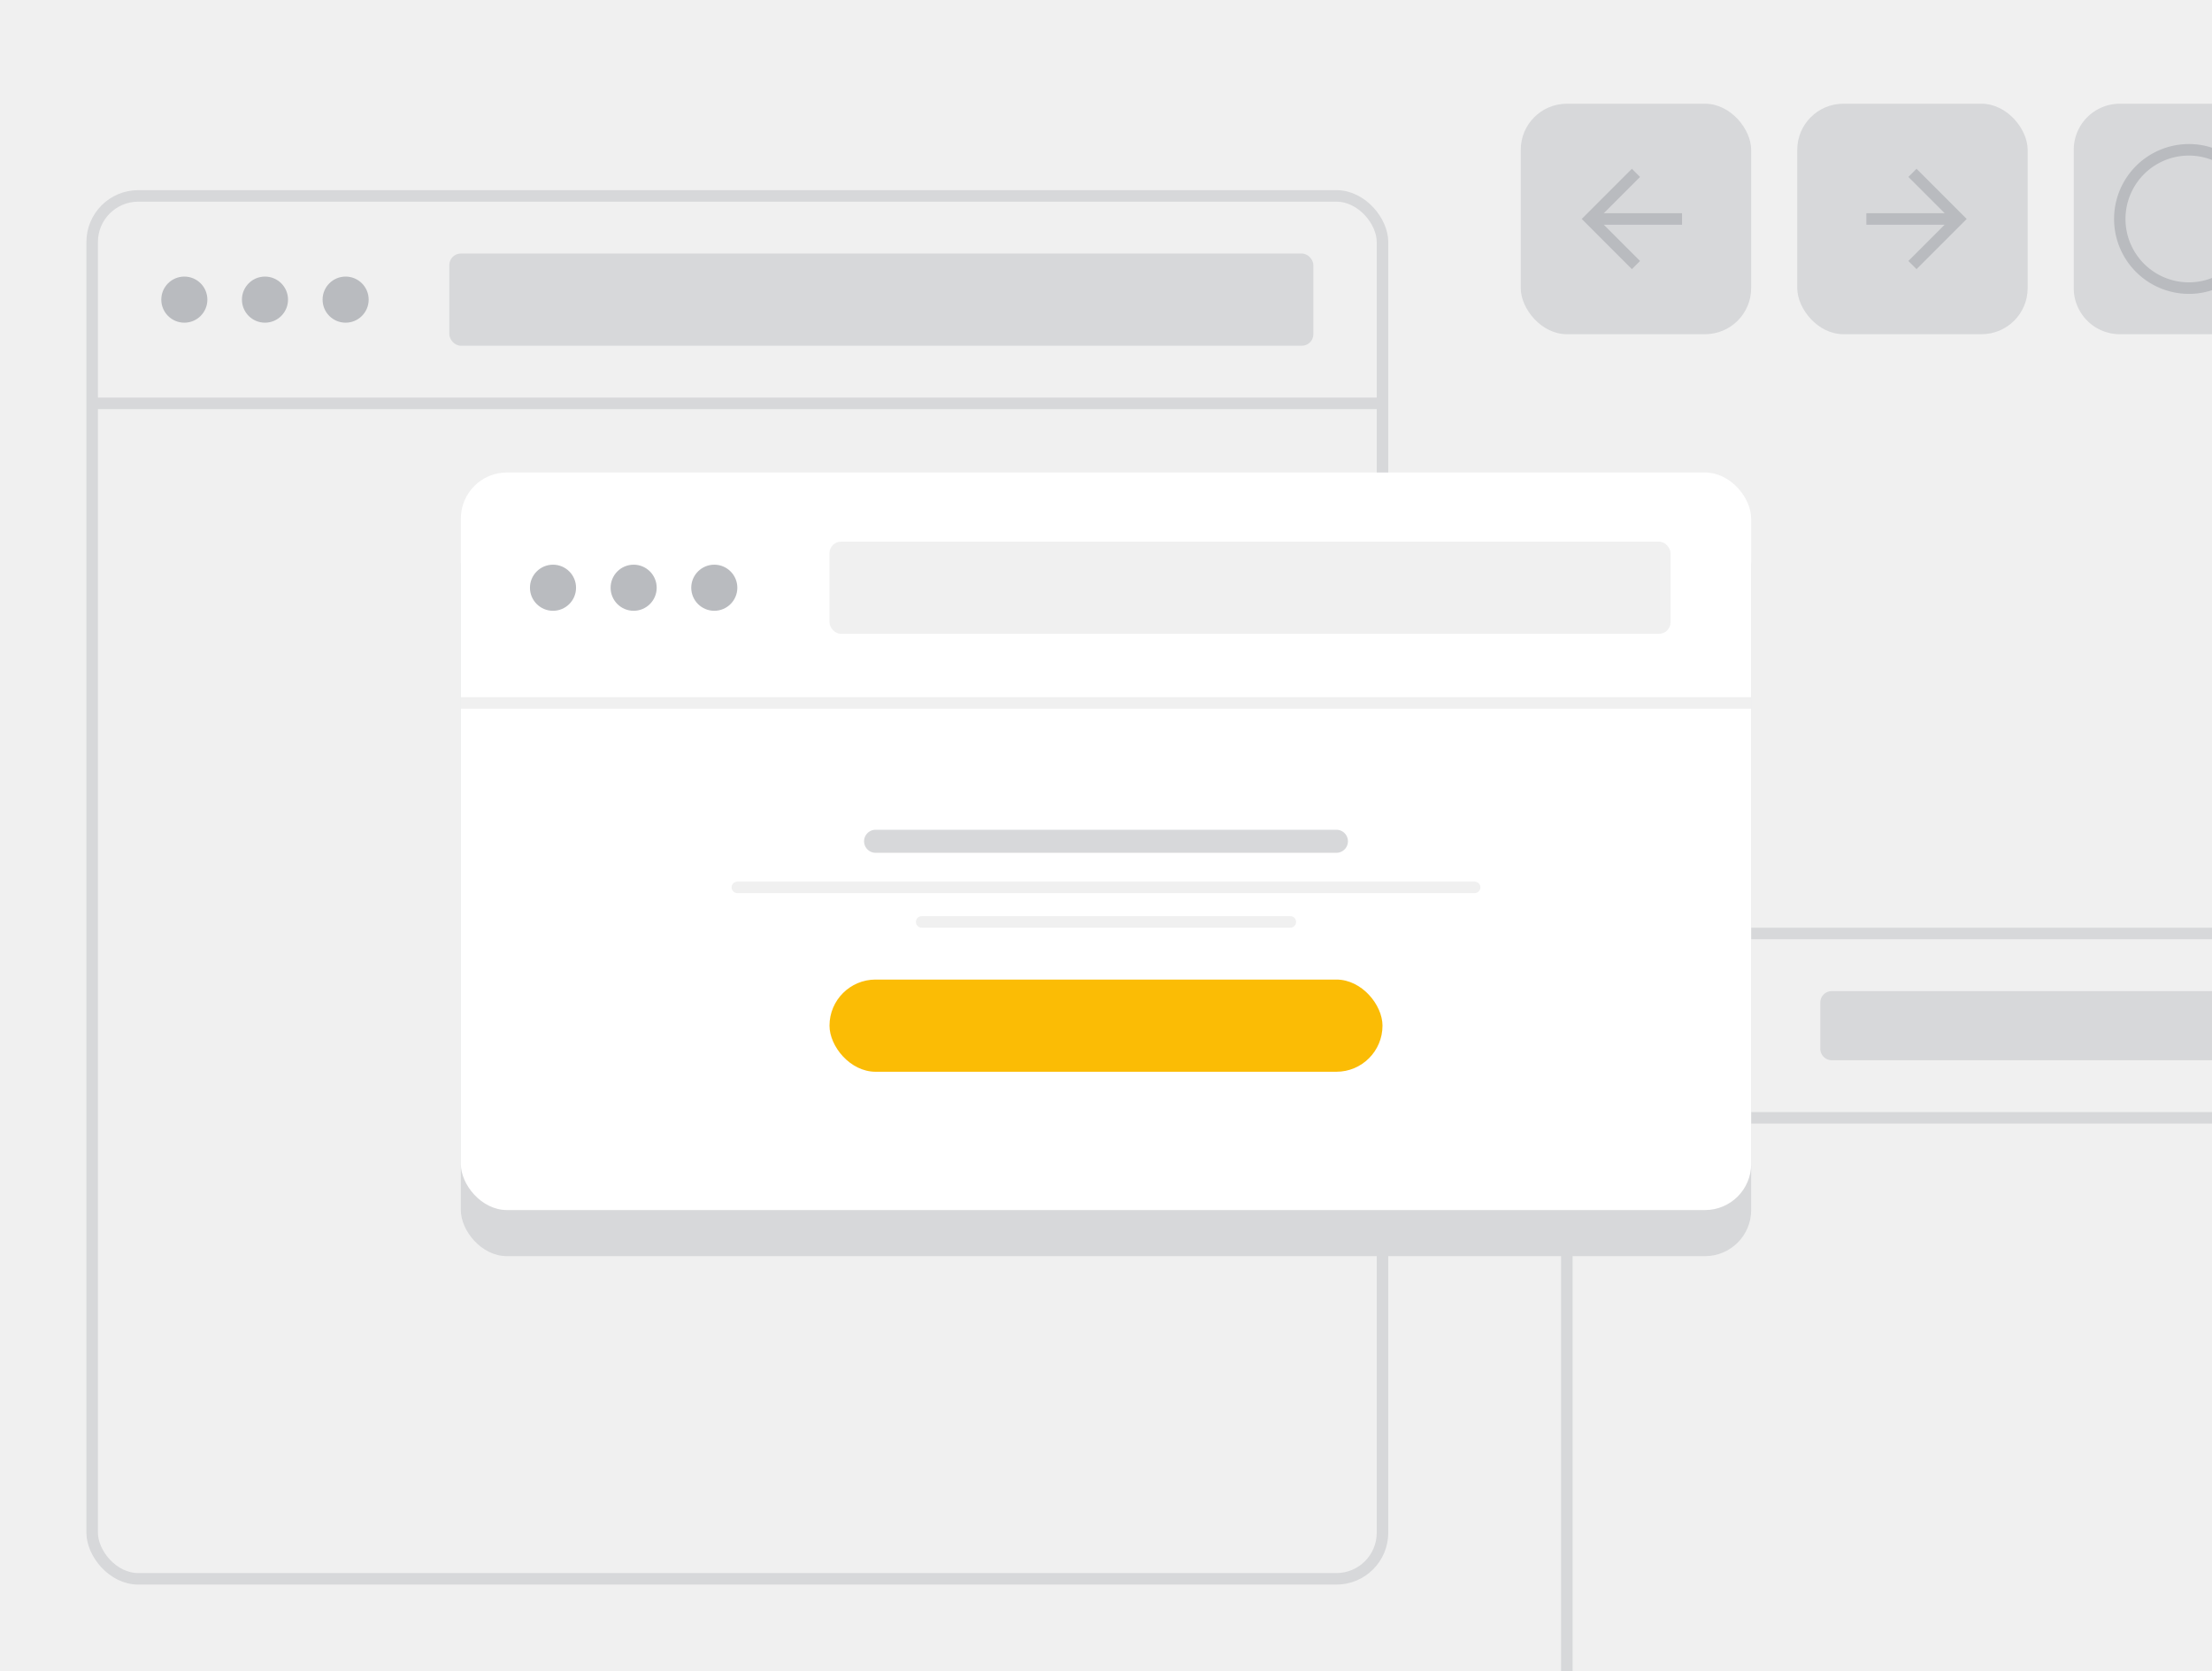 <svg id="Layer_1" data-name="Layer 1" xmlns="http://www.w3.org/2000/svg" viewBox="0 0 192 145"><defs><style>.cls-1{fill:#f0f0f0;}.cls-2,.cls-6,.cls-7,.cls-8,.cls-9{fill:none;stroke-miterlimit:10;}.cls-2,.cls-8{stroke:#d7d8da;}.cls-3{fill:#d7d8da;}.cls-4{fill:#b9bbbf;}.cls-5{fill:#fff;}.cls-6,.cls-9{stroke:#f0f0f0;}.cls-7{stroke:#b9bbbf;}.cls-8,.cls-9{stroke-linecap:round;}.cls-8{stroke-width:2px;}.cls-10{fill:#fbbc05;}</style></defs><title>Empty_Webpage</title><rect class="cls-1" width="192" height="145"/><path class="cls-2" d="M136,145V85a4,4,0,0,1,4-4h52"/><line class="cls-2" x1="136" y1="97" x2="192" y2="97"/><path class="cls-3" d="M159,86h33a0,0,0,0,1,0,0v6a0,0,0,0,1,0,0H159a1,1,0,0,1-1-1V87A1,1,0,0,1,159,86Z"/><rect class="cls-2" x="8" y="17" width="112" height="120" rx="4" ry="4"/><line class="cls-2" x1="8" y1="35" x2="120" y2="35"/><circle class="cls-4" cx="16" cy="26" r="2"/><circle class="cls-4" cx="23" cy="26" r="2"/><circle class="cls-4" cx="30" cy="26" r="2"/><rect class="cls-3" x="39" y="22" width="75" height="8" rx="1" ry="1"/><rect class="cls-3" x="40" y="45" width="112" height="64" rx="4" ry="4"/><rect class="cls-5" x="40" y="41" width="112" height="64" rx="4" ry="4"/><line class="cls-6" x1="152" y1="61" x2="40" y2="61"/><circle class="cls-4" cx="48" cy="51" r="2"/><circle class="cls-4" cx="55" cy="51" r="2"/><circle class="cls-4" cx="62" cy="51" r="2"/><rect class="cls-1" x="72" y="47" width="73" height="8" rx="1" ry="1"/><rect class="cls-3" x="156" y="9" width="20" height="20" rx="4" ry="4"/><path class="cls-3" d="M192,9h-8a4,4,0,0,0-4,4V25a4,4,0,0,0,4,4h8Z"/><polyline class="cls-7" points="166 15 170 19 166 23"/><line class="cls-7" x1="170" y1="19" x2="162" y2="19"/><rect class="cls-3" x="132" y="9" width="20" height="20" rx="4" ry="4" transform="translate(284 38) rotate(180)"/><polyline class="cls-7" points="142 23 138 19 142 15"/><line class="cls-7" x1="138" y1="19" x2="146" y2="19"/><path class="cls-4" d="M192,24.12a5.5,5.5,0,1,1,0-10.24V12.82a6.3,6.3,0,0,0-2-.32,6.5,6.5,0,0,0,0,13,6.3,6.3,0,0,0,2-.32Z"/><line class="cls-8" x1="76" y1="73" x2="116" y2="73"/><line class="cls-9" x1="64" y1="77" x2="128" y2="77"/><line class="cls-9" x1="80" y1="80" x2="112" y2="80"/><rect class="cls-10" x="72" y="85" width="48" height="8" rx="4" ry="4"/></svg>